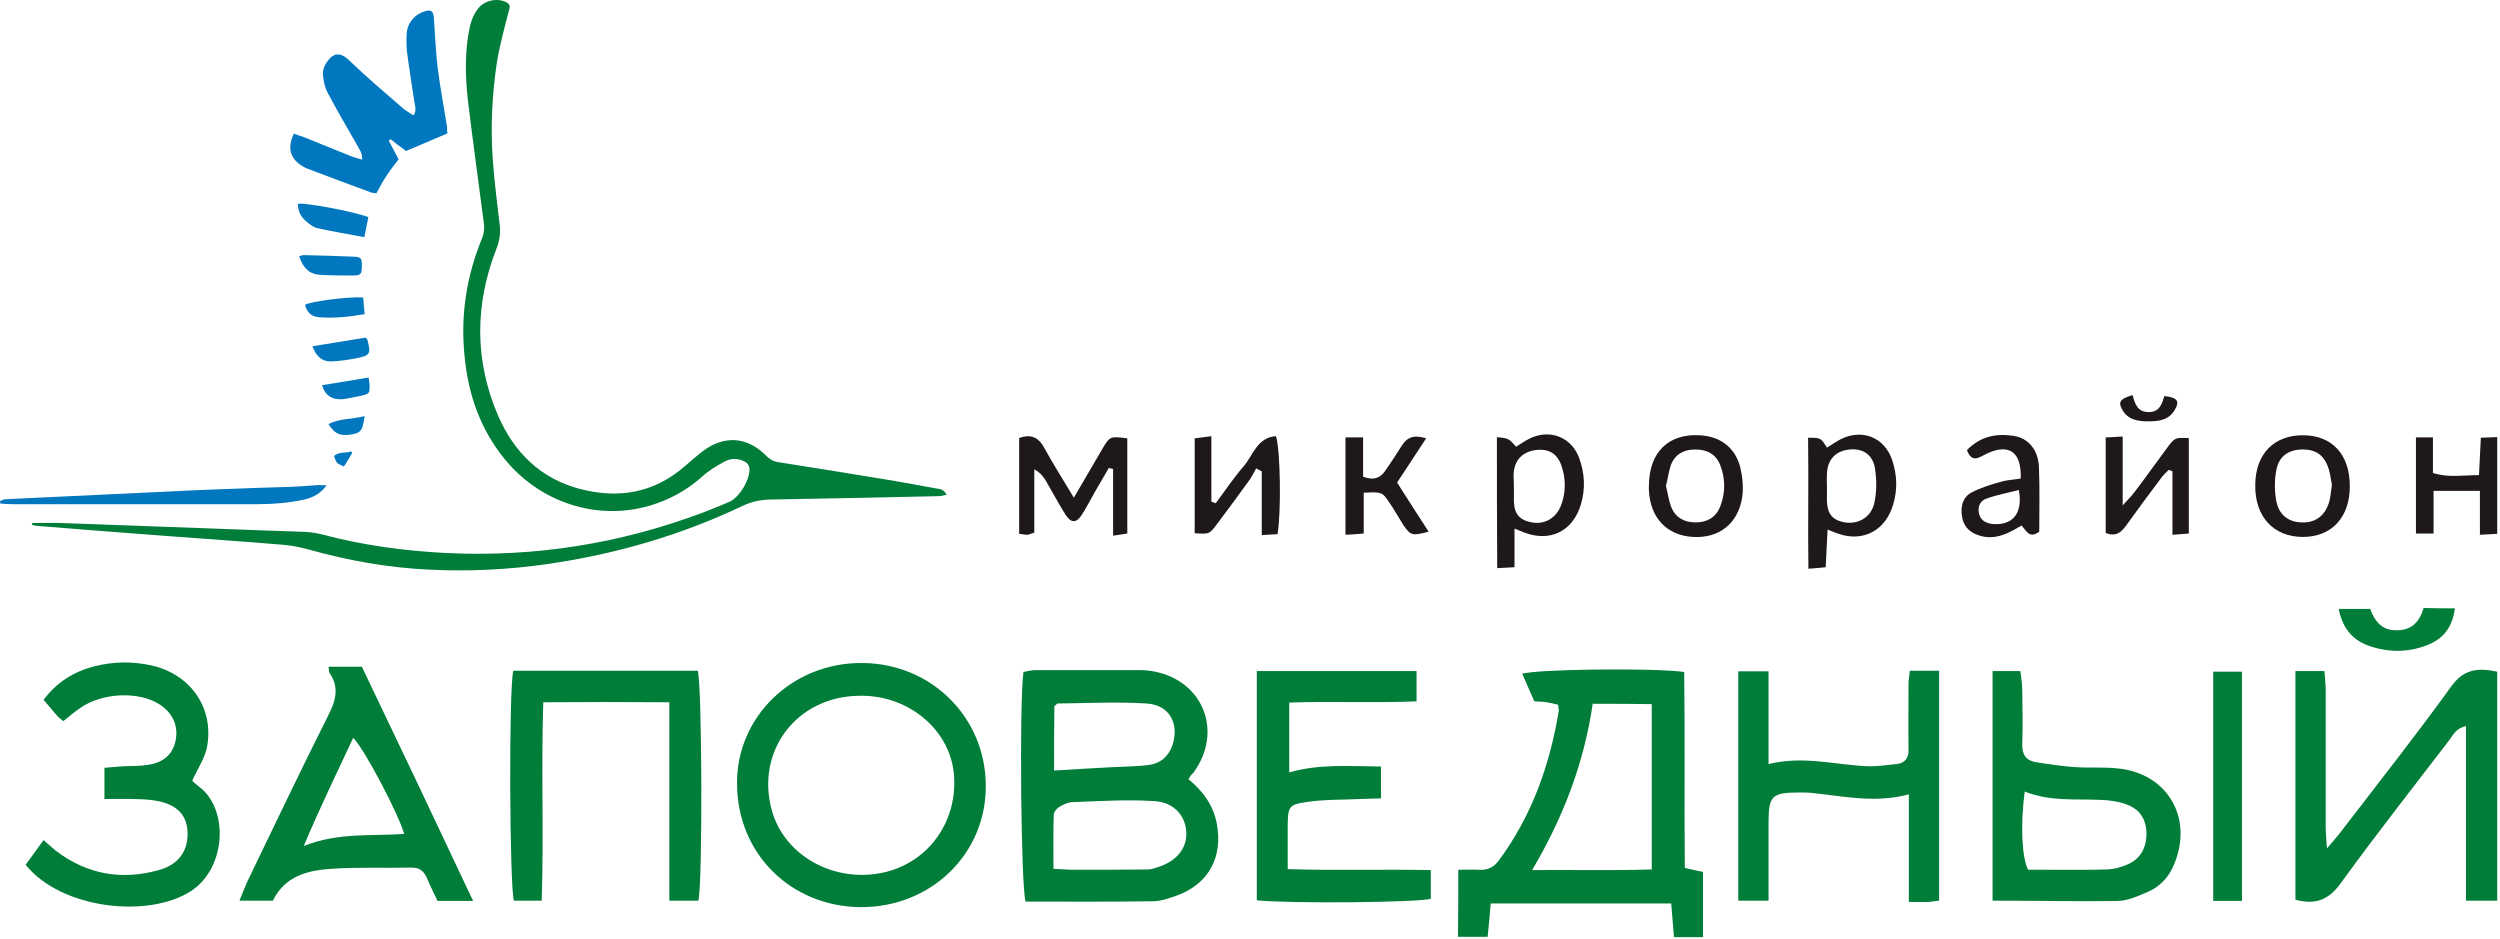 <?xml version="1.0" encoding="UTF-8"?> <svg xmlns="http://www.w3.org/2000/svg" width="809" height="304" viewBox="0 0 809 304" fill="none"><path d="M471.9 281.452C474.3 281.452 476.5 281.352 478.6 281.452C481.4 281.652 483.4 280.652 485.1 278.352C495.7 263.952 501.5 247.652 504.4 230.152C504.5 229.552 504.3 229.052 504.2 228.052C503 227.752 501.7 227.452 500.5 227.252C499.3 227.052 498.2 227.052 496.5 226.952C495.2 224.052 493.9 221.052 492.6 218.052C496.7 216.552 535.1 216.052 545 217.452C545.3 238.452 545 259.552 545.2 280.852C547.3 281.352 549 281.752 551.1 282.152C551.1 289.052 551.1 295.952 551.1 303.252C547.8 303.252 545 303.252 541.7 303.252C541.4 299.652 541.1 296.152 540.8 292.352C521.4 292.352 502.2 292.352 482.4 292.352C482.1 295.852 481.8 299.252 481.4 303.152C478.3 303.152 475.3 303.152 471.8 303.152C471.9 295.952 471.9 289.052 471.9 281.452ZM515.4 227.752C512.6 246.852 506 264.252 495.8 281.552C509.5 281.452 521.9 281.752 534.5 281.352C534.5 263.152 534.5 245.752 534.5 227.852C528.3 227.752 522.3 227.752 515.4 227.752Z" fill="#007D39"></path><path d="M384.6 252.152C389.2 255.952 392.5 260.352 393.7 266.252C395.9 277.352 391.1 286.252 380.4 289.952C378 290.752 375.5 291.652 373 291.652C359.3 291.852 345.6 291.752 331.9 291.752C330.4 287.652 329.8 227.052 331.2 217.452C332.4 217.252 333.7 216.852 335 216.852C346.2 216.852 357.4 216.852 368.6 216.852C370.2 216.852 371.7 216.952 373.3 217.252C389.4 220.252 395.9 236.752 386.2 250.052C385.6 250.552 385.1 251.252 384.6 252.152ZM340.9 281.152C343.7 281.252 345.5 281.452 347.2 281.452C355.3 281.452 363.3 281.452 371.4 281.352C372.5 281.352 373.7 280.952 374.8 280.552C380.6 278.752 384 274.652 383.9 269.652C383.8 264.252 380.1 259.652 373.7 259.252C364.9 258.652 356.1 259.252 347.3 259.552C345.8 259.552 344.2 260.252 342.9 261.052C342 261.552 341 262.752 341 263.652C340.8 269.352 340.9 274.952 340.9 281.152ZM341.1 249.352C347.6 248.952 353.8 248.552 360 248.252C363.9 248.052 367.8 248.052 371.7 247.552C375.5 247.052 378.1 244.852 379.4 241.152C381.7 234.152 378.4 228.052 371 227.652C361.5 227.052 351.8 227.552 342.3 227.652C342 227.652 341.7 228.152 341.2 228.552C341.1 235.452 341.1 242.652 341.1 249.352Z" fill="#007D39"></path><path d="M742.8 291.152C742.8 266.552 742.8 242.152 742.8 217.152C745.8 217.152 748.7 217.152 752.2 217.152C752.3 219.152 752.6 221.252 752.6 223.352C752.6 238.052 752.6 252.852 752.6 267.552C752.6 269.452 752.8 271.252 753 274.552C755.3 271.852 756.7 270.252 757.9 268.652C769.7 253.252 781.8 237.952 793.2 222.152C797.2 216.652 801.5 215.952 808.1 217.352C808.1 241.952 808.1 266.552 808.1 291.452C804.4 291.452 801.6 291.452 798 291.452C798 272.652 798 254.052 798 234.952C794.8 235.652 793.9 237.752 792.7 239.352C781 254.652 769.1 269.752 757.8 285.352C754 290.752 749.9 293.052 742.8 291.152Z" fill="#007D39"></path><path d="M238.499 253.452C238.399 231.852 256.499 214.352 278.999 214.552C301.299 214.652 318.899 232.052 318.999 254.152C319.199 276.252 301.299 293.652 278.499 293.552C255.799 293.352 238.499 276.152 238.499 253.452ZM277.899 225.152C257.699 225.452 244.399 243.152 249.799 262.352C253.899 276.952 269.799 285.652 285.399 282.452C300.599 279.352 310.399 265.352 308.599 249.652C306.799 235.452 293.399 224.752 277.899 225.152Z" fill="#007D39"></path><path d="M153.1 291.552C148.9 291.552 145.6 291.552 141.6 291.552C140.6 289.352 139.3 286.952 138.3 284.452C137.3 282.052 135.9 280.652 133 280.752C124.4 280.952 115.7 280.552 107.1 281.152C99.6 281.652 92.2 283.452 88.3 291.452C85 291.452 81.7 291.452 77.5 291.452C78.4 289.252 79.1 287.352 79.9 285.552C88.6 267.552 97.2 249.452 106.2 231.552C108.6 226.852 109.9 222.552 106.7 217.852C106.4 217.452 106.5 216.752 106.3 215.752C109.8 215.752 113.2 215.752 117.1 215.752C129.1 240.752 141 265.852 153.1 291.552ZM130.8 269.852C128.9 263.252 117.9 242.352 114.3 238.752C109 250.152 103.6 261.152 98.3 273.752C109.7 269.252 120.3 270.652 130.8 269.852Z" fill="#007D39"></path><path d="M618 217.052C621.4 217.052 624.2 217.052 627.5 217.052C627.5 241.952 627.5 266.552 627.5 291.452C626.3 291.552 625.4 291.752 624.4 291.852C622.5 291.952 620.5 291.852 617.7 291.852C617.7 280.252 617.7 268.952 617.7 257.052C606.4 260.052 596.2 257.552 585.9 256.552C584.7 256.452 583.5 256.452 582.4 256.452C573.3 256.452 572.3 257.452 572.3 266.352C572.3 274.552 572.3 282.752 572.3 291.452C568.8 291.452 565.8 291.452 562.5 291.452C562.5 266.752 562.5 242.252 562.5 217.252C565.6 217.252 568.6 217.252 572.3 217.252C572.3 227.152 572.3 236.852 572.3 247.252C583.6 244.452 594 247.552 604.4 247.952C607.5 248.052 610.6 247.552 613.7 247.252C616.5 246.952 617.7 245.252 617.6 242.452C617.5 235.152 617.6 227.952 617.6 220.652C617.7 219.652 617.8 218.652 618 217.052Z" fill="#007D39"></path><path d="M406.7 291.352C406.7 266.552 406.7 242.052 406.7 217.152C423.9 217.152 440.9 217.152 458.4 217.152C458.4 220.052 458.4 223.052 458.4 226.952C444.9 227.552 431.2 226.852 417.2 227.352C417.2 235.052 417.2 242.252 417.2 249.952C426.9 247.152 436.6 247.952 446.9 248.052C446.9 251.452 446.9 254.452 446.9 258.352C444.8 258.452 442.5 258.452 440.3 258.552C434.4 258.852 428.5 258.652 422.7 259.552C417 260.352 416.8 261.152 416.7 267.052C416.7 271.552 416.7 275.952 416.7 281.252C432.4 281.752 447.4 281.252 463 281.552C463 284.852 463 287.852 463 290.852C458.9 292.052 418.2 292.452 406.7 291.352Z" fill="#007D39"></path><path d="M226 291.452C223.2 291.452 220.3 291.452 216.6 291.452C216.6 270.252 216.6 249.152 216.6 227.252C202.7 227.152 189.7 227.152 175.8 227.252C175.1 248.952 176 270.052 175.3 291.452C172 291.452 169.1 291.452 166.3 291.452C164.9 286.852 164.6 223.252 166.1 217.052C186 217.052 205.9 217.052 225.8 217.052C227.2 221.952 227.4 285.552 226 291.452Z" fill="#007D39"></path><path d="M62.2 252.652C62.7 253.052 63.5 253.952 64.4 254.552C74 261.652 73.4 280.752 61.8 288.352C48.1 297.252 19.9 294.252 8.3 279.852C10.1 277.352 12 274.752 14.1 271.852C15.7 273.252 16.8 274.252 18 275.252C28.1 282.952 39.3 284.952 51.4 281.552C57.6 279.852 60.6 275.652 60.7 270.152C60.8 265.052 58.5 261.552 53.5 259.852C51.1 259.052 48.5 258.752 46 258.652C42.1 258.452 38.2 258.552 33.8 258.552C33.8 255.152 33.8 252.052 33.8 248.452C35.8 248.252 37.9 248.152 40 247.952C42.5 247.852 45.1 247.952 47.6 247.552C52.8 246.852 55.8 244.252 56.8 239.752C57.8 235.052 56 230.852 51.8 228.052C45 223.552 32.9 224.052 25.6 229.352C23.9 230.552 22.2 231.952 20.5 233.352C19.7 232.752 19.1 232.252 18.6 231.752C17.2 230.152 15.8 228.452 14.1 226.452C18.3 220.852 23.8 217.352 30.4 215.652C36.6 214.052 42.8 213.952 49.1 215.352C61.4 218.152 69.1 228.652 67.1 241.152C66.6 244.852 64.2 248.252 62.2 252.652Z" fill="#007D39"></path><path d="M644.8 291.452C644.8 266.452 644.8 241.952 644.8 217.152C647.8 217.152 650.5 217.152 653.8 217.152C654 219.052 654.4 221.152 654.4 223.152C654.5 229.052 654.6 234.952 654.4 240.852C654.3 244.252 655.7 246.152 658.9 246.652C663.2 247.352 667.4 247.952 671.7 248.252C676.2 248.552 680.8 248.152 685.2 248.652C701.3 250.152 709.8 264.552 703.6 279.552C702 283.552 699.3 286.652 695.4 288.452C692.2 289.852 688.7 291.452 685.4 291.552C672.1 291.752 658.8 291.452 644.8 291.452ZM655.2 256.152C653.8 266.552 654.2 277.452 656.3 281.452C658.1 281.452 660 281.452 662 281.452C668.7 281.452 675.3 281.552 682 281.352C684.1 281.252 686.3 280.652 688.2 279.852C692.6 278.052 694.6 274.452 694.6 269.652C694.5 264.952 692.3 261.752 688 260.252C685.5 259.352 682.7 258.952 680 258.852C671.7 258.452 663.5 259.452 655.2 256.152Z" fill="#007D39"></path><path d="M725.5 291.552C722.3 291.552 719.5 291.552 716.2 291.552C716.2 266.852 716.2 242.352 716.2 217.352C719.1 217.352 722.1 217.352 725.5 217.352C725.5 241.952 725.5 266.552 725.5 291.552Z" fill="#007D39"></path><path d="M794.4 196.852C793.6 203.352 790.3 206.952 785.2 208.852C778.9 211.252 772.5 211.152 766.2 208.852C761.1 206.952 758 203.052 756.8 197.052C760.3 197.052 763.5 197.052 767 197.052C768.4 200.752 770.5 204.052 775.6 203.952C780.6 203.952 783 201.052 784.3 196.752C787.7 196.852 790.8 196.852 794.4 196.852Z" fill="#007D39"></path><path d="M585.1 141.652C589.2 141.652 589.2 141.652 591.2 144.852C592.7 143.952 594.1 142.952 595.6 142.152C602.5 138.652 609.8 141.452 612.3 148.852C613.9 153.652 614.1 158.452 612.6 163.352C610.1 171.752 602.8 175.552 594.7 172.652C593.8 172.352 592.9 171.952 591.4 171.352C591.2 175.652 591 179.452 590.8 183.552C589.1 183.752 587.6 183.852 585.2 184.052C585 169.852 585.3 156.052 585.1 141.652ZM591.2 157.652C591.2 159.252 591.2 160.752 591.2 162.352C591.4 166.452 593.1 168.352 597 169.052C601.5 169.752 605.7 167.252 606.6 162.452C607.3 159.052 607.3 155.452 606.8 151.952C606.2 147.252 603 145.052 598.6 145.452C594 145.852 591.3 148.752 591.2 153.452C591.1 154.952 591.2 156.352 591.2 157.652Z" fill="#1E1818"></path><path d="M484.399 141.452C488.199 141.852 488.199 141.852 490.599 144.552C492.099 143.652 493.499 142.652 495.099 141.852C501.599 138.752 508.499 141.452 510.999 148.152C512.799 153.052 513.099 158.052 511.599 163.152C508.999 172.052 501.399 175.652 492.799 172.152C492.099 171.852 491.399 171.552 490.099 171.052C490.099 175.352 490.099 179.152 490.099 183.552C487.999 183.652 486.399 183.752 484.499 183.852C484.399 169.552 484.399 155.752 484.399 141.452ZM489.899 157.552C489.899 159.152 489.899 160.652 489.899 162.252C489.999 166.352 491.799 168.352 495.699 169.052C499.899 169.852 503.799 167.552 505.299 163.152C506.699 159.152 506.699 155.052 505.399 151.052C504.099 146.852 501.199 145.052 496.899 145.652C492.499 146.252 489.999 149.052 489.799 153.452C489.799 154.752 489.899 156.152 489.899 157.552Z" fill="#1E1818"></path><path d="M334.7 172.352C333.4 172.752 332.9 173.052 332.4 173.052C331.7 173.052 330.9 172.852 329.8 172.752C329.8 162.252 329.8 151.952 329.8 141.752C333.9 140.252 336.3 141.752 338.1 145.252C340.9 150.352 344.1 155.352 347.5 161.052C350.9 155.252 353.9 150.152 356.9 144.952C359.2 141.152 359.3 141.152 364.8 141.852C364.8 151.952 364.8 162.052 364.8 172.652C363.6 172.852 362.3 173.052 360.2 173.352C360.2 165.952 360.2 158.852 360.2 151.752C359.7 151.652 359.3 151.552 358.8 151.452C357.4 153.952 355.9 156.352 354.5 158.852C353 161.452 351.7 164.052 350.1 166.552C348.3 169.352 346.6 169.352 344.8 166.552C342.6 163.052 340.7 159.452 338.6 155.852C337.8 154.452 336.8 153.052 334.7 151.852C334.7 158.552 334.7 165.552 334.7 172.352Z" fill="#1E1818"></path><path d="M386.6 172.552C386.6 162.152 386.6 152.152 386.6 141.852C388.3 141.652 389.7 141.452 392 141.152C392 148.452 392 155.452 392 162.352C392.5 162.552 393 162.652 393.4 162.852C396.4 158.852 399.1 154.752 402.4 150.952C405.5 147.352 406.8 141.552 412.9 141.152C414.4 145.752 414.6 166.252 413.4 172.852C412 172.952 410.5 173.052 408.3 173.152C408.3 166.052 408.3 159.352 408.3 152.552C407.7 152.252 407.1 151.852 406.5 151.552C405.9 152.652 405.3 153.852 404.6 154.952C400.9 160.052 397.2 165.152 393.4 170.152C391.3 172.852 391.2 172.852 386.6 172.552Z" fill="#1E1818"></path><path d="M708.299 141.752C708.299 151.852 708.299 162.052 708.299 172.652C706.699 172.752 705.299 172.852 702.999 173.052C702.999 165.952 702.999 159.152 702.999 152.452C702.599 152.352 702.199 152.252 701.799 152.052C700.899 152.952 699.999 153.752 699.299 154.752C695.499 159.752 691.799 164.852 688.099 169.952C686.499 172.152 684.799 173.852 681.399 172.452C681.399 162.452 681.399 152.252 681.399 141.552C683.099 141.452 684.699 141.452 686.899 141.252C686.899 148.552 686.899 155.252 686.899 163.552C688.899 161.352 689.899 160.352 690.799 159.152C694.599 154.152 698.199 149.052 701.999 143.952C703.999 141.552 704.099 141.652 708.299 141.752Z" fill="#1E1818"></path><path d="M760.4 157.352C760.4 167.452 754.5 173.752 745.2 173.752C735.7 173.752 729.6 167.152 729.8 156.852C729.9 146.852 735.9 140.752 745.4 140.852C754.8 140.952 760.4 147.152 760.4 157.352ZM754.6 156.952C754.3 155.252 754.1 153.552 753.6 151.852C752.2 147.352 749.5 145.352 744.9 145.452C740.5 145.552 737.4 147.652 736.6 152.252C736 155.452 736 158.852 736.6 162.052C737.4 166.552 740.5 168.952 744.8 169.052C749.3 169.252 752.5 166.852 753.8 162.152C754.2 160.552 754.3 158.752 754.6 156.952Z" fill="#1E1818"></path><path d="M533.6 156.952C533.7 146.352 539.9 140.252 550.1 140.852C556.8 141.252 561.6 144.852 563.2 151.452C563.9 154.452 564.2 157.752 563.8 160.752C562.5 169.452 556.3 174.252 547.8 173.752C539.4 173.252 534 167.552 533.6 158.752C533.5 158.152 533.6 157.552 533.6 156.952ZM539.1 157.252C539.7 159.552 540 161.952 540.8 164.052C542.2 167.552 545.1 169.052 548.7 169.052C552.4 169.052 555.2 167.452 556.6 164.052C558.4 159.552 558.4 154.852 556.6 150.352C555.2 146.952 552.4 145.452 548.6 145.452C544.9 145.452 542.1 146.952 540.7 150.452C540 152.552 539.7 154.952 539.1 157.252Z" fill="#1E1818"></path><path d="M435.399 141.552C437.399 141.552 438.899 141.552 441.099 141.552C441.099 146.052 441.099 150.252 441.099 154.252C444.699 155.652 446.799 154.552 448.399 152.152C450.199 149.552 451.899 146.952 453.599 144.252C455.299 141.552 457.499 140.552 461.499 141.852C458.199 146.852 455.099 151.652 452.099 156.152C455.499 161.552 458.899 166.752 462.299 172.052C456.999 173.452 456.499 173.352 454.099 169.852C452.499 167.352 451.099 164.752 449.399 162.352C447.299 159.152 446.899 159.152 441.299 159.452C441.299 163.652 441.299 167.852 441.299 172.652C439.099 172.852 437.499 172.952 435.399 173.052C435.399 162.452 435.399 152.352 435.399 141.552Z" fill="#1E1818"></path><path d="M781.8 141.552C783.8 141.552 785.3 141.552 787.3 141.552C787.3 145.552 787.3 149.152 787.3 153.052C792.3 154.652 796.9 153.752 802.2 153.752C802.4 149.752 802.6 145.952 802.8 141.652C804.5 141.552 806.1 141.552 808.1 141.452C808.1 152.052 808.1 162.152 808.1 172.752C806.4 172.852 804.8 172.952 802.5 173.052C802.5 168.152 802.5 163.652 802.5 158.852C797.3 158.852 792.7 158.852 787.5 158.852C787.5 163.452 787.5 167.852 787.5 172.652C785.3 172.652 783.7 172.652 781.8 172.652C781.8 162.352 781.8 152.152 781.8 141.552Z" fill="#1E1818"></path><path d="M653.9 154.852C654.2 146.252 650.2 143.452 643 146.752C640.6 147.852 638.2 150.152 636.5 145.652C640.8 141.252 645.9 140.152 651.6 141.052C656.4 141.752 659.6 145.652 659.8 151.152C660.1 158.152 659.9 165.252 659.9 172.052C656.7 174.452 655.7 171.752 654.2 170.052C652.6 170.952 651.1 171.852 649.5 172.552C646.3 173.952 643.1 174.352 639.8 173.052C637 172.052 635.3 169.952 634.9 167.052C634.4 163.852 635.1 160.952 638 159.352C640.9 157.852 644.1 156.852 647.3 155.952C649.2 155.352 651.4 155.252 653.9 154.852ZM653.3 158.552C649.5 159.552 646.1 160.152 642.8 161.352C640.8 162.052 639.9 163.952 640.4 166.152C640.9 168.352 642.5 169.252 644.7 169.552C651.2 170.152 654.7 166.252 653.3 158.552Z" fill="#1E1818"></path><path d="M690.1 127.852C690.9 130.852 691.8 133.352 695.3 133.352C698.9 133.352 699.6 130.652 700.4 128.152C704.6 128.652 705.4 129.752 703.8 132.552C701.9 135.952 698.6 136.352 695.2 136.352C691.8 136.352 688.5 135.852 686.7 132.452C685.4 130.152 686 129.052 690.1 127.852Z" fill="#1E1818"></path><path d="M10.4 169.252C13.6 169.252 16.7 169.152 19.9 169.252C30.9 169.652 41.9 170.052 52.9 170.452C68.3 171.052 83.8 171.552 99.2 172.152C100.9 172.252 102.6 172.552 104.3 172.952C117.4 176.452 130.7 178.252 144.3 178.952C173 180.352 200.7 175.952 227.5 165.852C230.3 164.752 233.1 163.652 235.9 162.452C239.3 161.052 242.9 154.952 242.5 151.352C242.4 150.652 241.8 149.752 241.1 149.452C238.9 148.152 236.4 148.252 234.3 149.452C231.9 150.752 229.4 152.252 227.3 154.152C222.3 158.652 216.6 161.752 210.2 163.652C193 168.652 174.4 162.552 162.9 148.052C155.4 138.652 151.6 127.752 150.4 115.852C148.9 102.352 150.9 89.352 156.1 76.852C156.6 75.552 156.8 73.852 156.6 72.452C154.9 59.052 153 45.752 151.4 32.352C150.6 25.052 150.4 17.652 151.7 10.352C152.2 7.552 153 4.852 154.8 2.652C156.9 0.052 161 -0.748 163.9 0.752C165.3 1.452 165 2.552 164.6 3.752C163.2 9.152 161.7 14.652 160.8 20.152C159.2 30.752 158.7 41.452 159.5 52.152C160 59.052 160.9 65.852 161.7 72.752C162 75.352 161.7 77.852 160.7 80.352C153.6 98.452 153.5 116.652 161.2 134.552C166.4 146.452 175 154.952 187.8 158.252C200.2 161.452 211.6 159.552 221.5 150.952C223.5 149.252 225.4 147.552 227.5 145.952C234.3 140.852 241.6 141.252 247.7 147.252C248.9 148.452 250 149.252 251.8 149.552C263.2 151.352 274.6 153.152 286 155.052C291.6 155.952 297.3 157.052 302.9 158.052C304.1 158.252 305.5 158.252 306.3 160.152C305.4 160.252 304.6 160.552 303.9 160.552C285.6 160.952 267.4 161.352 249.1 161.652C246 161.752 243.2 162.352 240.4 163.652C220.3 173.252 199.1 179.352 177 182.552C164.4 184.352 151.8 184.952 139.2 184.352C125.9 183.752 112.8 181.452 100 177.852C97.1 177.052 94.1 176.452 91.1 176.252C78.3 175.152 65.5 174.352 52.7 173.352C39 172.352 25.4 171.252 11.7 170.152C11.2 170.152 10.8 169.952 10.3 169.752C10.4 169.552 10.4 169.452 10.4 169.252Z" fill="#007D39"></path><path d="M144.8 43.152C140.2 45.152 135.9 46.952 131.4 48.852C129.9 47.752 128.1 46.452 126.4 45.052C126.2 45.252 126 45.452 125.8 45.552C126.8 47.452 127.8 49.352 129 51.552C127.7 53.252 126.3 54.952 125.1 56.852C123.9 58.652 122.9 60.552 121.8 62.552C121.2 62.452 120.6 62.452 120 62.252C113.2 59.752 106.5 57.252 99.7 54.652C98.8 54.352 97.9 53.852 97.1 53.252C93.8 50.952 93 47.552 95.1 43.252C96.1 43.652 97.2 43.952 98.3 44.352C103.4 46.452 108.5 48.452 113.6 50.552C114.6 50.952 115.8 51.252 117.2 51.652C117.3 49.452 116.2 48.252 115.5 46.852C112.3 41.252 109 35.652 106 29.952C105.1 28.252 104.7 26.252 104.5 24.352C104.4 23.152 104.7 21.752 105.4 20.652C107.2 17.752 109.5 16.152 112.9 19.452C118.5 24.852 124.4 29.852 130.3 34.952C131.3 35.852 132.5 36.452 133.8 37.352C134.9 35.752 134.3 34.352 134.1 33.052C133.3 27.652 132.4 22.152 131.7 16.752C131.5 14.852 131.5 12.852 131.6 10.952C131.8 7.452 134.1 4.652 137.5 3.652C139.5 3.052 140.2 3.552 140.4 5.752C140.8 11.352 141 16.952 141.7 22.452C142.5 28.752 143.7 34.952 144.7 41.252C144.6 42.052 144.7 42.552 144.8 43.152Z" fill="#0177BF"></path><path d="M105.7 157.052C103.7 159.752 101.4 160.952 98.5 161.652C93.4 162.752 88.3 163.152 83.1 163.152C56.8 163.152 30.4 163.152 4.1 163.152C2.8 163.152 1.4 163.052 0.1 162.952C0.1 162.652 0 162.452 0 162.152C0.6 161.952 1.2 161.552 1.8 161.552C7.4 161.252 13 161.052 18.6 160.752C31.3 160.152 44 159.552 56.7 158.952C62.2 158.652 67.7 158.452 73.2 158.252C80.1 157.952 87 157.752 93.9 157.552C97 157.452 100.1 157.152 103.3 156.952C103.9 156.952 104.6 157.052 105.7 157.052Z" fill="#0177BF"></path><path d="M119.2 70.252C118.8 72.352 118.4 74.352 117.9 76.752C112.7 75.752 107.7 74.952 102.8 73.852C101.4 73.552 100.1 72.552 99 71.552C97.3 70.152 96.4 68.252 96.4 65.952C98.5 65.452 114.5 68.452 119.2 70.252Z" fill="#0177BF"></path><path d="M96.8 82.952C97.4 82.752 97.8 82.552 98.2 82.552C103.6 82.652 109 82.852 114.3 83.052C116.8 83.152 117.1 83.452 117.1 85.852C117.1 88.652 116.8 89.152 114.4 89.152C110.8 89.152 107.3 89.152 103.7 88.952C100.2 88.752 98.2 86.952 96.8 82.952Z" fill="#0177BF"></path><path d="M117.5 96.252C117.7 98.052 117.8 99.752 118 101.652C112.9 102.552 108 103.052 103.1 102.652C100.7 102.452 99.3 100.952 98.7 98.652C100.4 97.552 112.6 95.952 117.5 96.252Z" fill="#0177BF"></path><path d="M101.1 112.052C107.2 111.052 112.8 110.152 118.3 109.252C118.7 109.652 118.9 109.852 118.9 109.952C120.1 114.552 119.8 115.052 115.2 115.952C112.6 116.452 109.9 116.852 107.2 116.952C104.4 117.052 102.4 115.552 101.1 112.052Z" fill="#0177BF"></path><path d="M104.2 124.652C109.2 123.852 114.1 123.052 119.3 122.152C119.4 123.252 119.6 124.052 119.6 124.852C119.6 127.352 119.5 127.452 116.9 128.052C115 128.452 113.1 128.852 111.2 129.152C107.6 129.552 105.2 128.052 104.2 124.652Z" fill="#0177BF"></path><path d="M118 134.652C117.4 137.552 117.6 139.852 114.5 140.452C110.5 141.252 108.5 140.752 106.3 137.252C109.8 135.352 113.8 135.752 118 134.652Z" fill="#0177BF"></path><path d="M111.3 150.952C108.9 149.952 108.9 149.952 108.1 147.552C109.7 146.052 111.9 146.752 113.6 146.052C113.7 146.252 113.8 146.352 114 146.552C113.1 148.052 112.2 149.552 111.3 150.952Z" fill="#0177BF"></path></svg> 